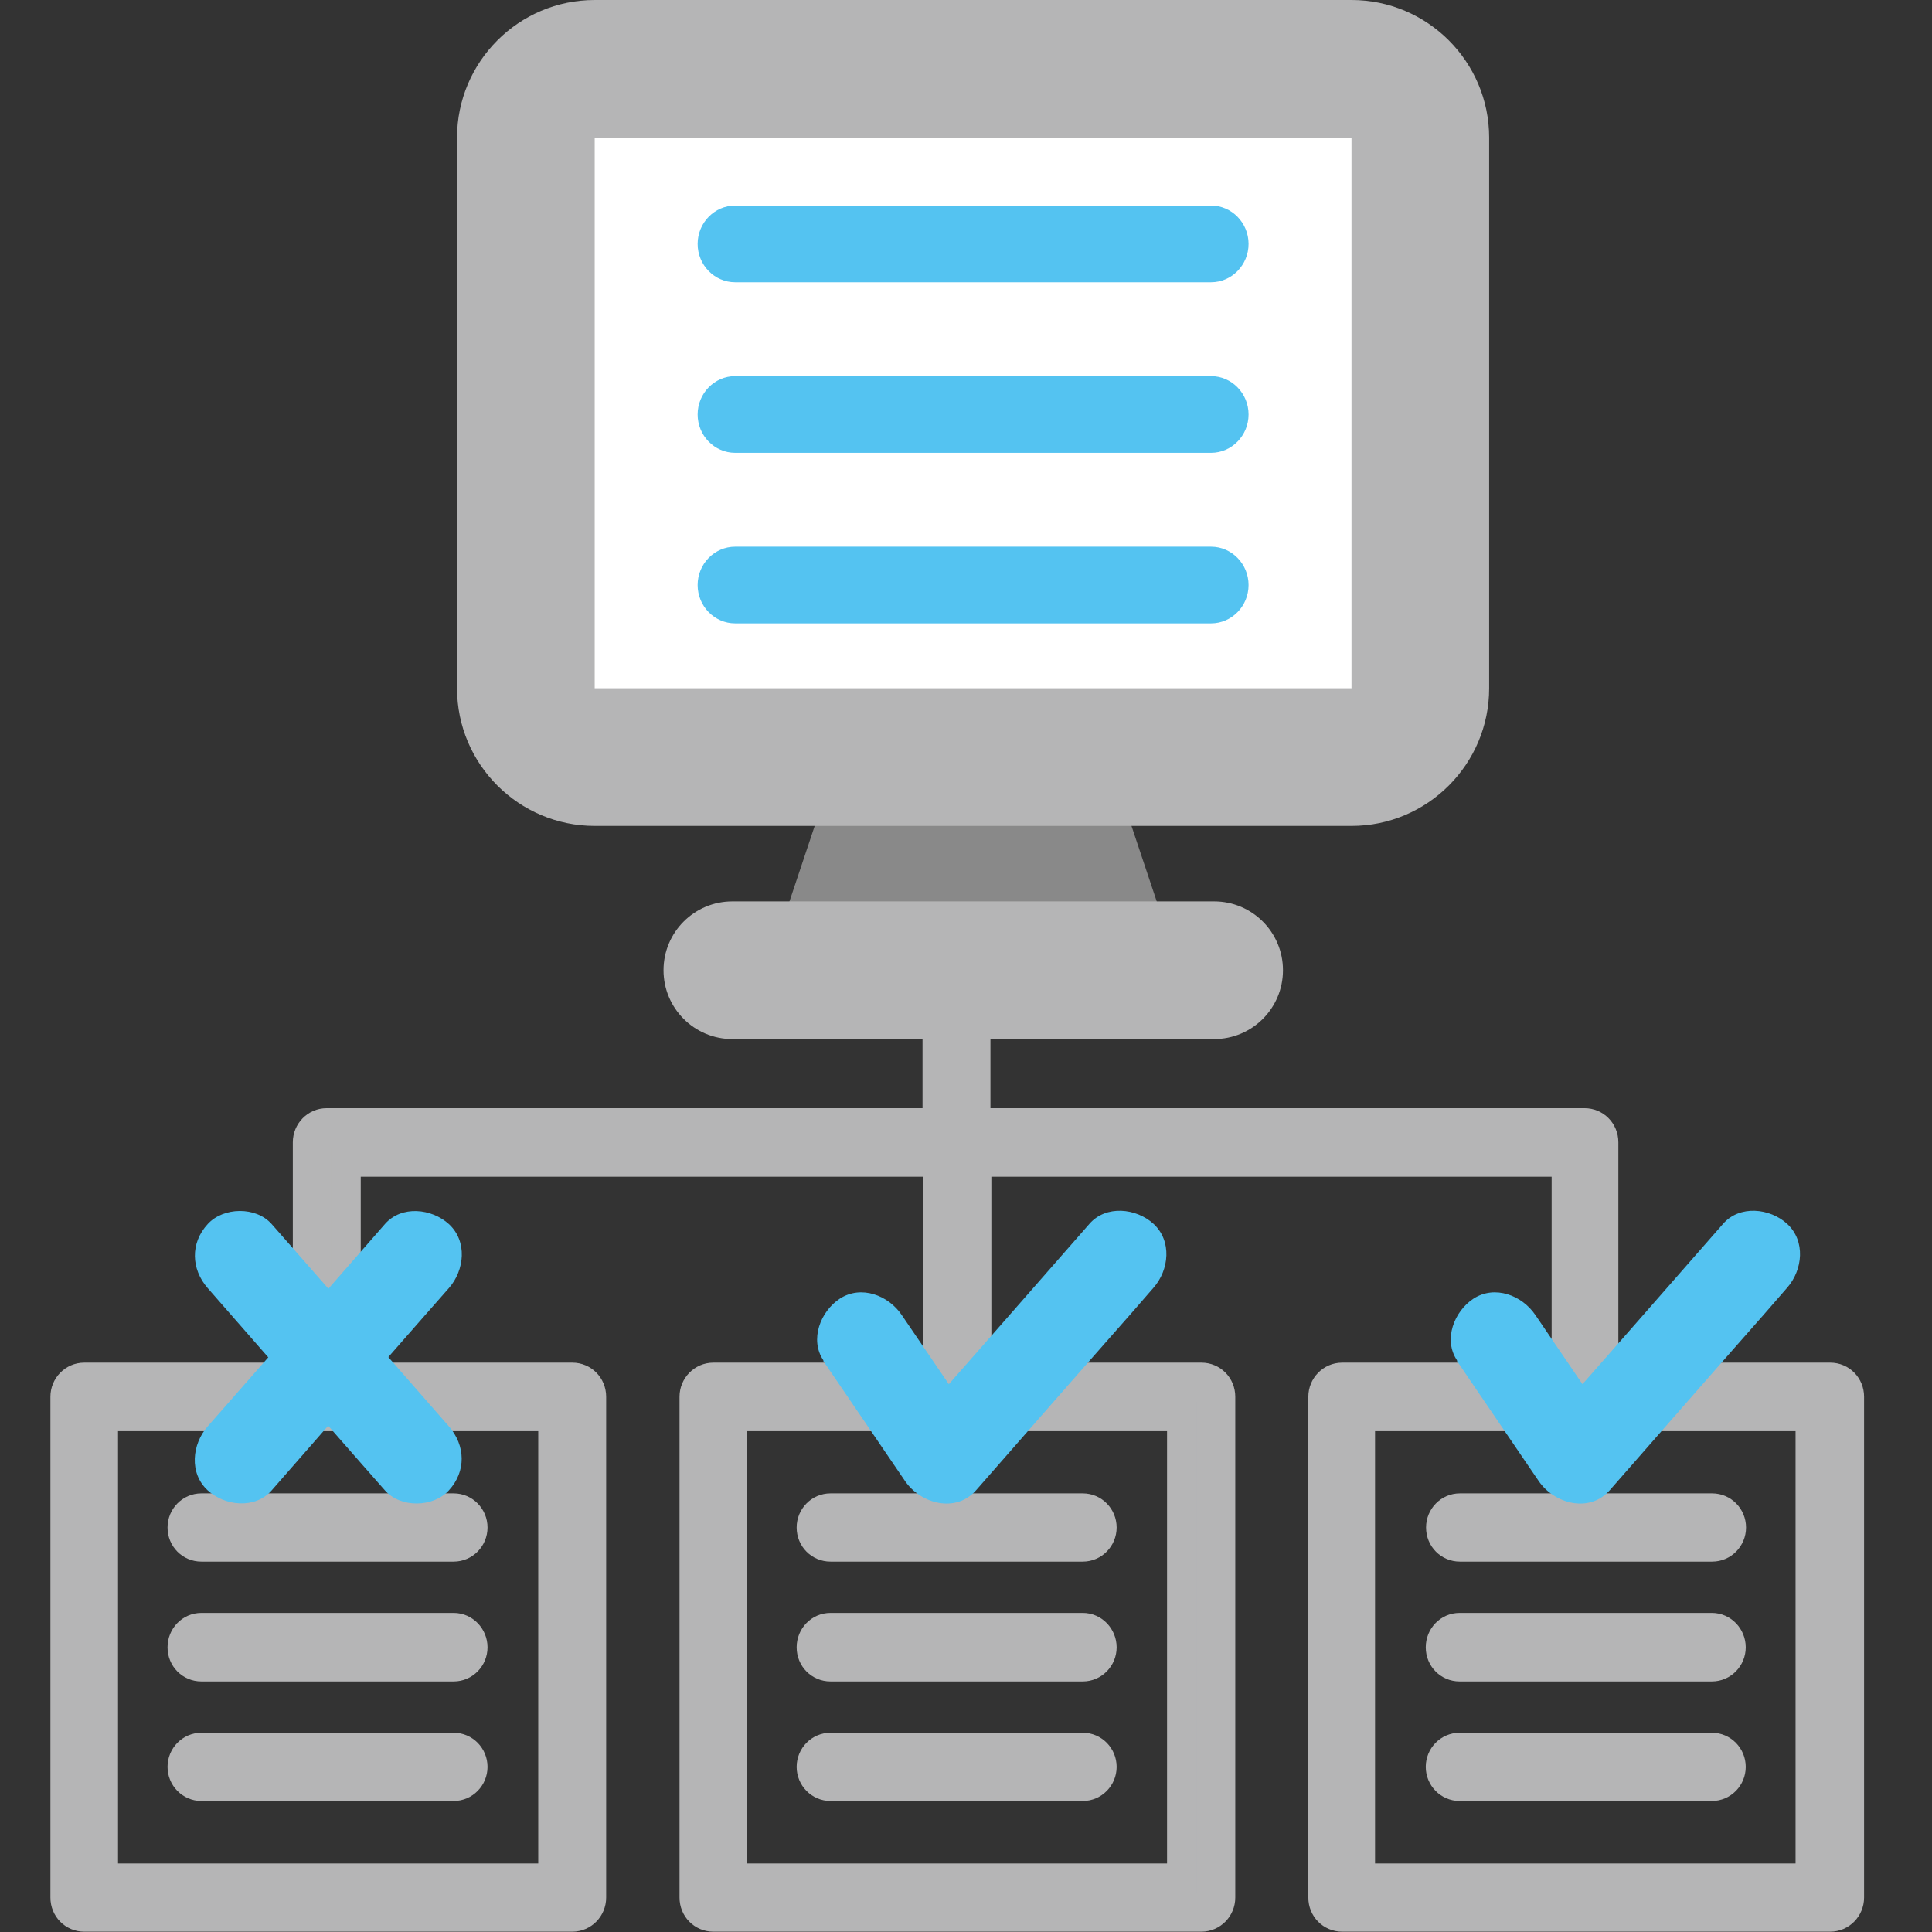<svg viewBox="0 0 64 64" xmlns="http://www.w3.org/2000/svg" id="icons"><rect x="0" y="0" width="64" height="64" fill="#333333" stroke="none"/><defs><style>.cls-1{fill:#898989;}.cls-1,.cls-2,.cls-3,.cls-4{stroke-width:0px;}.cls-5{stroke:#b5b5b6;stroke-miterlimit:10;stroke-width:.98px;}.cls-5,.cls-4{fill:#b5b5b6;}.cls-2{fill:#54c3f1;}.cls-3{fill:#fff;}</style></defs><path d="M60.6,45.63h-7.48v-7.79c0-.36-.28-.64-.63-.64h-20.17v-10.87h7.45c.35,0,.63-.29.63-.64v-7.53c0-.36-.28-.65-.63-.65h-16.17c-.35,0-.63.29-.63.65v7.53c0,.36.28.64.63.64h7.45v10.87H10.82c-.35,0-.63.29-.63.64v7.79H2.79c-.35,0-.63.29-.63.64v16.59c0,.36.28.64.63.64h16.17c.35,0,.63-.29.63-.64v-16.59c0-.36-.28-.64-.63-.64h-7.5v-7.14h19.62v7.14h-7.45c-.35,0-.63.29-.63.64v16.59c0,.36.28.64.63.64h16.17c.35,0,.63-.29.63-.64v-16.59c0-.36-.28-.64-.63-.64h-7.45v-7.14h19.54v7.14h-7.43c-.35,0-.63.29-.63.64v16.59c0,.36.28.64.63.64h16.17c.35,0,.63-.29.63-.64v-16.59c0-.36-.28-.64-.63-.64ZM24.24,25.04v-6.24h14.91v6.24h-14.91ZM18.32,46.92v15.3H3.42v-15.3h14.91ZM39.15,46.92v15.3h-14.91v-15.3h14.91ZM59.97,62.22h-14.91v-15.3h14.91v15.3Z" class="cls-5"></path><path d="M6.04,50.6c0,.36.28.64.63.64h8.36c.35,0,.63-.29.63-.64s-.28-.64-.63-.64H6.67c-.35,0-.63.29-.63.64Z" class="cls-5"></path><path d="M15.03,53.92H6.67c-.35,0-.63.29-.63.65s.28.64.63.64h8.36c.35,0,.63-.29.63-.64s-.28-.65-.63-.65Z" class="cls-5"></path><path d="M15.03,57.89H6.67c-.35,0-.63.29-.63.64s.28.64.63.64h8.36c.35,0,.63-.29.63-.64s-.28-.64-.63-.64Z" class="cls-5"></path><path d="M26.88,50.6c0,.36.28.64.63.64h8.36c.35,0,.63-.29.63-.64s-.28-.64-.63-.64h-8.36c-.35,0-.63.29-.63.64Z" class="cls-5"></path><path d="M35.87,53.92h-8.36c-.35,0-.63.29-.63.65s.28.64.63.64h8.36c.35,0,.63-.29.63-.64s-.28-.65-.63-.65Z" class="cls-5"></path><path d="M35.87,57.89h-8.36c-.35,0-.63.29-.63.64s.28.64.63.64h8.36c.35,0,.63-.29.63-.64s-.28-.64-.63-.64Z" class="cls-5"></path><path d="M47.73,50.6c0,.36.28.64.63.64h8.36c.35,0,.63-.29.63-.64s-.28-.64-.63-.64h-8.36c-.35,0-.63.29-.63.64Z" class="cls-5"></path><path d="M56.71,53.92h-8.36c-.35,0-.63.29-.63.65s.28.64.63.64h8.36c.35,0,.63-.29.63-.64s-.28-.65-.63-.65Z" class="cls-5"></path><path d="M56.71,57.89h-8.36c-.35,0-.63.29-.63.64s.28.64.63.64h8.36c.35,0,.63-.29.63-.64s-.28-.64-.63-.64Z" class="cls-5"></path><rect height="21.34" width="28.05" y="3.14" x="18.36" class="cls-3"></rect><polygon points="36.8 25.32 39.08 32.14 25.39 32.14 27.67 25.32 36.8 25.32" class="cls-1"></polygon><path d="M44.77,0h-25.07c-2.52,0-4.56,2.05-4.56,4.56v18.24c0,2.52,2.05,4.56,4.56,4.56h25.07c2.52,0,4.56-2.05,4.56-4.56V4.56c0-2.52-2.05-4.56-4.56-4.56ZM44.76,22.8h-25.06V4.56h25.07v18.24Z" class="cls-4"></path><path d="M40.22,34.42h-15.96c-1.26,0-2.28-1.02-2.28-2.28s1.02-2.28,2.28-2.28h15.96c1.26,0,2.28,1.02,2.28,2.28s-1.02,2.28-2.28,2.28Z" class="cls-4"></path><path d="M24.35,12.46h15.77c.68,0,1.24.57,1.24,1.27s-.56,1.27-1.24,1.27h-15.77c-.68,0-1.24-.57-1.24-1.27s.56-1.27,1.24-1.27h0Z" class="cls-2"></path><path d="M24.35,18.11h15.77c.68,0,1.24.57,1.24,1.27s-.56,1.27-1.24,1.27h-15.77c-.68,0-1.24-.57-1.24-1.27s.56-1.27,1.24-1.27h0Z" class="cls-2"></path><path d="M24.35,6.81h15.77c.68,0,1.24.57,1.24,1.27s-.56,1.27-1.24,1.27h-15.77c-.68,0-1.24-.57-1.24-1.27s.56-1.27,1.24-1.27h0Z" class="cls-2"></path><path d="M14.87,47.25c-1.71-1.96-3.43-3.92-5.14-5.87-.24-.28-.49-.55-.73-.83-.52-.59-1.6-.57-2.12,0-.58.63-.55,1.49,0,2.12,1.71,1.96,3.43,3.92,5.14,5.87.24.28.49.55.73.83.52.59,1.6.57,2.12,0,.58-.63.55-1.49,0-2.12h0Z" class="cls-2"></path><path d="M9,49.37c1.71-1.96,3.43-3.92,5.14-5.87l.73-.83c.52-.59.62-1.55,0-2.12-.57-.52-1.57-.63-2.12,0-1.71,1.96-3.43,3.92-5.14,5.87l-.73.83c-.52.59-.62,1.55,0,2.12.57.52,1.57.63,2.12,0h0Z" class="cls-2"></path><path d="M27.27,45.08c.9,1.33,1.81,2.65,2.71,3.98.51.75,1.68,1.08,2.36.3,1.71-1.95,3.42-3.91,5.14-5.86.24-.28.49-.56.73-.84.52-.59.62-1.55,0-2.12-.57-.52-1.57-.63-2.12,0-1.71,1.95-3.42,3.91-5.14,5.86-.24.28-.49.56-.73.84l2.36.3c-.9-1.33-1.81-2.65-2.71-3.98-.44-.65-1.34-1-2.05-.54-.64.42-1.01,1.36-.54,2.05h0Z" class="cls-2"></path><path d="M48.26,45.08c.9,1.33,1.81,2.65,2.71,3.98.51.75,1.68,1.08,2.36.3,1.71-1.95,3.42-3.91,5.14-5.86.24-.28.49-.56.73-.84.52-.59.62-1.55,0-2.12-.57-.52-1.57-.63-2.12,0-1.71,1.95-3.42,3.91-5.14,5.86-.24.28-.49.56-.73.84l2.36.3c-.9-1.33-1.81-2.65-2.71-3.98-.44-.65-1.34-1-2.05-.54-.64.42-1.01,1.36-.54,2.05h0Z" class="cls-2"></path></svg>